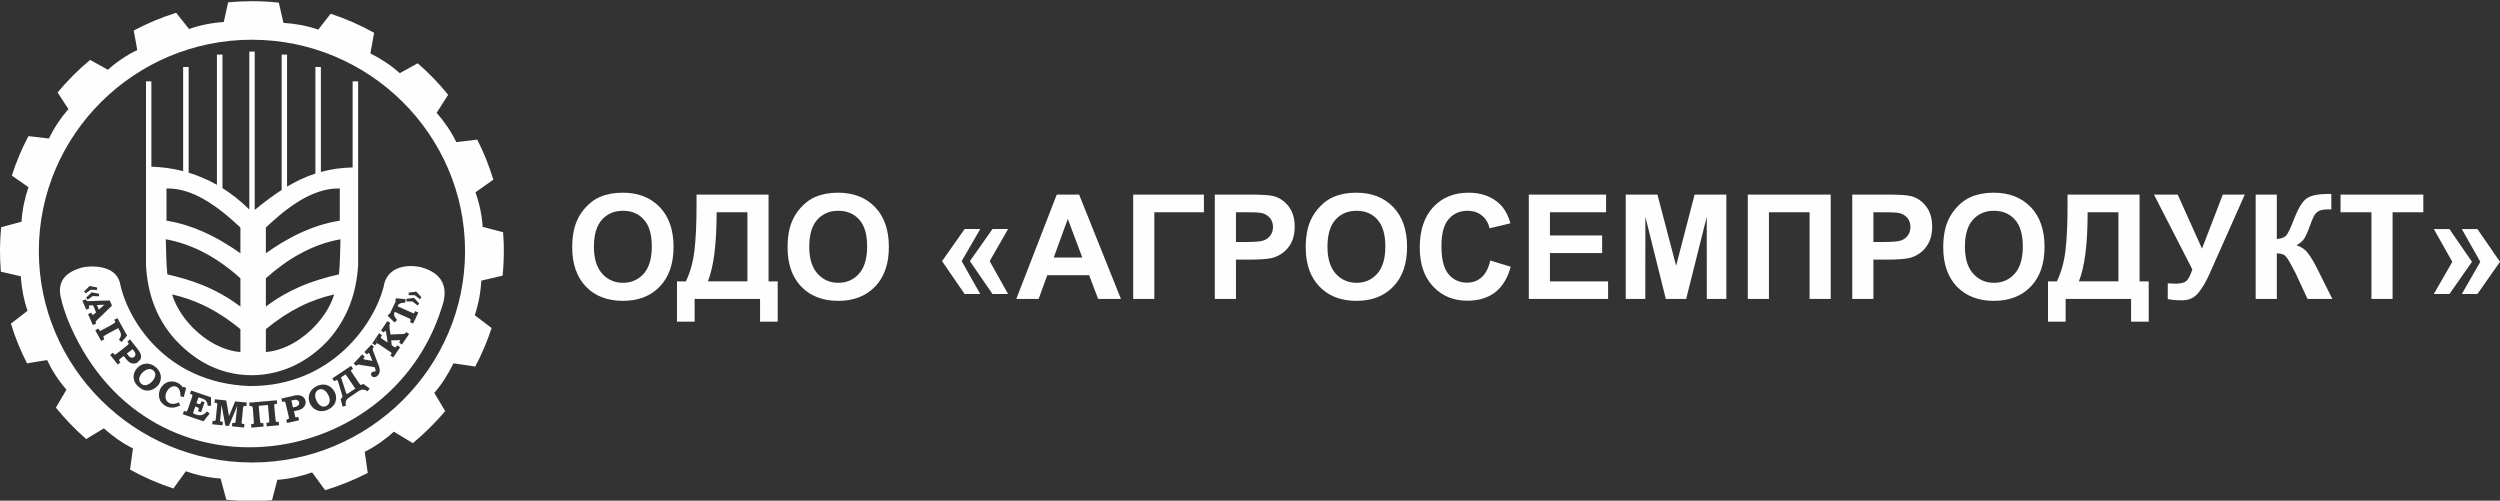 <?xml version="1.0" encoding="UTF-8"?> <!-- Creator: CorelDRAW 2017 --> <svg xmlns="http://www.w3.org/2000/svg" xmlns:xlink="http://www.w3.org/1999/xlink" xml:space="preserve" width="1563px" height="313px" style="shape-rendering:geometricPrecision; text-rendering:geometricPrecision; image-rendering:optimizeQuality; fill-rule:evenodd; clip-rule:evenodd" viewBox="0 0 1563 313"><rect x="0" y="0" width="1563" height="313" fill="#333333" stroke="none"/> <defs> <style type="text/css"> <![CDATA[ .fil0 {fill:#FEFEFE} .fil1 {fill:#FEFEFE;fill-rule:nonzero} ]]> </style> </defs> <g id="Слой_x0020_1">  <g id="_3034838134736"> <path class="fil0" d="M41.87 198.65c47.38,118.66 201.38,98.63 234.26,-6.18 6.9,-18.97 -7.29,-23.82 -13.16,-25.5 -10.56,-2.1 -21.5,0.81 -23.19,12.59 -5.72,22.19 -31.9,61.97 -83.62,61.81 -53.5,-1.93 -77,-42.75 -81.29,-64.97 -3.09,-10.99 -18.43,-10.46 -23.96,-9.06 -8.41,2.47 -15.97,7.6 -12.63,19.69 0.72,3.56 2.38,8.19 3.59,11.63l0 -0.01zm115.66 -197.9c5.66,0 11.25,0.28 16.78,0.9l2.91 12.66c7,0.38 14.91,1.81 21.75,4.19l7.75 -9.91c9.5,3.13 18.59,7.1 27.19,11.91l-2.35 12.9c6.32,3.1 13,7.47 18.38,12.35l11.22 -6.19c6.87,6 13.25,12.56 19.03,19.69l-7.22 11.31c4.66,5.19 9.19,11.78 12.34,18.31l13.07 -1.59c4.06,7.97 7.4,16.34 10.06,25.06l-11.19 7.88c2.38,6.59 4.1,14.37 4.5,21.59l12.78 3.38c0.78,9.06 0.57,18.12 -0.28,27.15l-13.34 3.1c-0.34,6.97 -1.75,14.81 -4.09,21.62l10.53 8.03c-2.72,8.32 -6.16,16.41 -10.22,24.07l-13.66 -2.03c-2.94,6.31 -7.22,13.06 -11.94,18.53l6.82 11.37c-6.16,7.25 -12.91,13.94 -20.22,20.03l-11.91 -7.18c-5.12,4.71 -11.66,9.34 -18.19,12.59l1.88 13.22c-8.47,4.34 -17.38,7.97 -26.63,10.78l-8.15 -11.12c-6.66,2.37 -14.44,4.15 -21.75,4.65l-3.32 12.75c-4.18,0.31 -8.34,0.5 -12.53,0.5l0 -24.09c73.35,0 133.22,-59.38 133.22,-132.16 0,-72.78 -59.87,-132.15 -133.22,-132.15l0 -24.1 0 0zm0 312.5c-5.37,0 -10.75,-0.28 -16.03,-0.81l-3.59 -13.29c-7.29,-0.43 -15.1,-2.15 -21.72,-4.5l-7.78 10.76c-9.44,-3.1 -18.54,-7.07 -27.1,-11.82l1.81 -13.25c-6.46,-3.18 -13,-7.84 -18.18,-12.53l-11.03 6.69c-6.88,-6 -13.22,-12.56 -18.97,-19.63l6.62 -11.25c-4.84,-5.43 -9.12,-12.15 -12.12,-18.5l-12.53 2.04c-4.07,-7.88 -7.47,-16.22 -10.07,-24.82l10.38 -8.03c-2.35,-6.81 -3.82,-14.62 -4.19,-21.59l-12.5 -2.85c-0.75,-9.34 -0.72,-18.43 0.19,-27.78l12.75 -3.47c0.37,-7.22 2.06,-15 4.34,-21.59l-10.4 -7.25c2.75,-8.56 6.18,-16.81 10.37,-24.66l12.84 1.47c3.07,-6.53 7.57,-13.15 12.16,-18.37l-6.78 -10.41c6.15,-7.37 12.94,-14.19 20.34,-20.34l11.13 6.15c5.37,-4.9 12.03,-9.28 18.34,-12.34l-2.19 -12.19c8.38,-4.47 17.28,-8.19 26.53,-11.09l8.04 10.15c6.87,-2.46 14.68,-3.96 21.72,-4.37l2.74 -12.34c4.88,-0.44 9.88,-0.69 14.88,-0.69l0 24.09c-73.38,0 -133.25,59.38 -133.25,132.16 0,72.78 59.87,132.15 133.25,132.15l0 24.1 0 0zm30.03 -200.91c3.1,-1.47 6.35,-2.78 9.63,-3.84l0 -66.63 3.43 0 0 65.63c6.1,-1.69 12.69,-2.66 19.85,-2.81l0 -53.82 3.44 0 0 114.85c-1,16.41 -5.94,32.65 -18.88,47.22 -4.13,4.34 -9.91,9.53 -17.47,13.75l0 -14.78c9.91,-6.82 18.03,-17.13 21.38,-27.82 -7,1.57 -14.13,3.97 -21.38,7.6l0 -12.47c8.13,-3.5 16.22,-5.81 24.35,-7.69 0.71,-6.22 0.71,-14.53 0.96,-21.94 -8.53,1.5 -16.96,4.5 -25.31,9.07l0 -12.94c7.6,-3.53 15.97,-6.38 24.88,-7.75l0 -20.13c-8.75,-0.28 -17.32,3.06 -24.88,7.56l0 -13.06 0 0zm-60.59 -1.06c2.91,1.19 5.81,2.66 8.66,4.28l0 -81.44 3.46 0 0 83.47c5.69,3.6 11.32,8 16.79,13.38l0 -98.72 3.37 0 0 99c5.66,-4.66 11.28,-8.91 17.13,-12.69l-0.29 0 0 -84.44 3.38 0 0 82.57c2.69,-1.6 5.34,-3.03 8.09,-4.35l0 13.06c-8.9,5.32 -16.43,12.22 -21.34,16.85l0 16.09c6.09,-4.34 13.25,-8.84 21.34,-12.62l0 12.94c-7.21,3.9 -14.31,9.03 -21.34,15.31l0 17.69c7.13,-5.38 14.22,-9.35 21.34,-12.44l0 12.47c-6.96,3.5 -14.06,8.09 -21.34,14.09l0 14.31c7.34,-0.59 14.78,-3.62 21.34,-8.18l0 14.78c-18.84,10.5 -41.75,10.62 -60.59,-0.22l0 -15.97c7.06,5.34 15.25,8.97 23.34,9.6l0 -14.32c-8,-6.59 -15.72,-11.47 -23.34,-15.06l0 -12.34c7.81,3.21 15.53,7.4 23.34,13.28l0 -17.69c-7.65,-6.87 -15.43,-12.31 -23.34,-16.37l0 -12.75c8.87,3.93 16.75,8.81 23.34,13.5l0 -16.1c-5.28,-4.9 -13.56,-12.53 -23.34,-17.97l0 -13 0 0zm-32.31 -7.06c6.53,0.18 13.15,1.06 19.84,2.78l0 -65.13 3.44 0 0 66.07c3,0.9 6.03,2.03 9.03,3.34l0 13c-7.07,-3.91 -14.85,-6.69 -22.88,-6.44l0 20.13c8.13,1.28 15.81,3.75 22.88,6.87l0 12.75c-7.69,-3.93 -15.47,-6.59 -23.32,-8 0.26,7.41 0.26,15.72 0.97,21.94 7.44,1.72 14.91,3.81 22.35,6.85l0 12.34c-6.56,-3.09 -13,-5.22 -19.41,-6.63 3.13,9.97 10.41,19.6 19.41,26.41l0 15.97c-6.85,-3.97 -12.56,-8.94 -17.5,-14.22 -12.85,-14.38 -17.38,-30.88 -18.19,-46.53l0 -114.85 3.37 0 0 53.35 0.01 0zm163.84 97.62l0 -5.93c0.53,0 0.72,-0.66 1.06,-1.41l2 0.9 -3.06 6.44 0 0zm0 -12.9l0 -2.66 0.34 -0.06 3.25 3.53 -1.03 1.22 -2.56 -2.03zm0 -4.38l0.94 0.06 3.06 2.41 1 -1.19 -3.25 -3.53 -1.75 0.25 0 2zm0 -2l0 2 -3 -0.03 0 -1.56 3 -0.41zm0 3.72l0 2.66 -0.53 -0.44 -3.91 -0.09 0.03 -1.57 4.41 -0.56 0 0zm0 9.63c0,1.4 0.25,5.34 -0.19,6.43l-2 -0.94c1.03,-2.28 1.07,-1.59 -7.18,-5.34l0 -4.31 9.37 4.16 0 0zm-9.37 22.68l0 -2.19 1.06 0.69 -1.06 1.5zm0 -5.9l0 -3.78c2.65,-0.1 4.03,0.28 4.84,-1.29l1.81 1.19 -4.5 6.6 -1.78 -1.22c1.5,-1.82 0.25,-1.5 -0.37,-1.5zm0 -22.32l0 -3.75 4.43 0.41 -0.25 2.25c-2.18,0 -2.75,0.12 -4.18,1.09zm0 -3.75l0 3.75c-0.25,0.56 -1.07,0.72 0,1.38l0 4.31c-1.69,-0.81 -2.91,-1.94 -2.69,0.72 0.12,1.16 0.81,2 1.81,3.28l-1.56 1.56 -4.22 -4.09 0.66 -1.35 0.56 0.1 3.78 -8.03 -0.44 -0.44 0.69 -1.34 1.41 0.15 0 0zm0 22.28l-5 0.25c-0.13,-1.06 -0.88,-5.65 -0.57,-6.37l0.47 -0.84 -1.84 -1.19 -4 5.91 1.84 1.18c1.5,-2.4 1.22,-0.68 2.31,6.32 -4.4,-2.94 -4.93,-2.69 -3.46,-4.6l-1.82 -1.22c-2.43,3.53 -1.93,1.91 -1.93,6.72 0.5,-0.68 0.96,-0.43 1.65,0.07l7.88 5.34c0.28,0.59 -0.03,0.94 -0.63,1.75l1.85 1.22 3.25 -4.85 0 -2.18 -0.78 -0.53c-1.16,1.87 -1.16,1.46 -3.44,0l-0.34 -3.1 4.56 -0.09 0 -3.78 0 -0.01zm-14 26.63l0 -11.19c1.62,4.38 3.65,7.6 1.15,10.31 -0.31,0.41 -0.72,0.69 -1.15,0.88zm0 -24.38c0,3.54 0.37,3.44 -0.57,4.72l-1.81 -1.18 2.38 -3.54zm0 13.19l-1.97 -5.22c-0.5,-1.37 0.25,-1.68 0.65,-2.22l-1.59 -1.47 -4.41 4.66 1.6 1.5c1.56,-1.69 1.06,-1.69 3.4,4.03 -6.15,-1.12 -6.37,-0.81 -4.75,-2.56l-1.59 -1.53 -0.38 0.4 0 6.35 8.13 1.25c1.72,4.31 -0.34,1.78 -1.84,3.4 -1.07,1.13 0.06,3.66 2.74,2.6l0 -11.19 0.01 0zm-9.04 19.31l0 -3.09 1 -0.56 4.04 2.87 -1.32 1.75c-1.09,-0.75 -2.43,-1.25 -3.72,-0.96l0 -0.01zm0 -21.71l0 6.34c-1.96,-0.38 -2.37,-0.66 -3.4,0.47l-1.07 -1 0 -1.03 4.47 -4.78zm0 18.62l0 3.09c-1.4,0.35 -3.12,1.72 -4.47,2.63l0 -2.97 0.5 -0.37 -0.5 -0.72 0 -6.97c0.57,0.81 3.41,5.4 3.97,5.47 0.1,0 0.28,-0.07 0.5,-0.16l0 0zm-4.47 -13.84l0 1.03 -0.53 -0.5 0.53 -0.53zm0 8.53l0 6.97 -3.96 -5.81 0 -6.44 1.84 -1.22 1.22 1.81c-1.94,1.19 -1.63,0.94 0.9,4.69l0 0zm0 8.06l0 2.97 -3.96 2.66 0 -3c0.06,0 0.06,-0.07 0.06,-0.07l3.9 -2.56zm-3.96 -13.34l0 6.43 -1.6 -2.37 -2.84 1.91 3.28 10.09c0.19,0.28 0.59,0.28 1.16,-0.09l0 3c-1.57,1.37 -1.78,2.81 -1.41,4.75l-2.06 0.53 -1.22 -4.82c0.72,-0.4 1.37,-0.87 1.06,-2.06l-2.81 -9.28c-0.53,-0.87 -1.5,-0.15 -2.22,0.31l-0.06 -0.03 0 -2.53 8.72 -5.84 0 0zm-8.72 22.94c1.47,-2.29 1.59,-5.47 0.25,-7.85 -0.1,-0.15 -0.19,-0.34 -0.25,-0.47l0 8.32zm0 -17.1l0 2.53 -1.19 -1.75 1.19 -0.78zm0 8.78l0 8.32c-1.19,1.21 -1.03,1.78 -3.85,3.15 -1.21,0.63 -2.37,0.91 -3.5,1l0 -2.94c2.82,0.69 6.16,-2.25 3.69,-7.12 -0.9,-1.78 -2,-3.03 -3.69,-3.6l0 -2.93c3.04,-0.32 5.85,1.5 7.35,4.12l0 0zm-7.35 -4.12l0 2.93c-0.56,0 -1.15,-0.34 -2.4,0.25 -4.44,2.13 -1.1,9.75 2.4,10.47l0 2.94c-8.34,0.47 -12.46,-11.34 -3.59,-15.62 1.22,-0.6 2.44,-0.91 3.59,-0.97l0 0zm-16.96 22.84l0 -2.72c0,0.6 1.59,0.13 1.87,0.06l0.47 2.13 -2.34 0.53 0 0zm0 -6.41l0 -2.5c4.12,-1.09 2.37,-4.75 0,-4.5l0 -2.71c7.5,-1.32 9.06,7.65 1.71,9.34l-1.71 0.37zm0 -9.71l0 2.72 -2.47 0.46 1 4.38 1.34 -0.28c0,-0.06 0.06,-0.06 0.13,-0.06l0 2.5 -0.88 0.21c0.88,3.75 0.88,2.63 0.88,6.19l-5.16 1.16 -0.47 -2.1c2.59,-0.72 1.88,0.25 -0.44,-10.15 -0.34,-1.53 -0.62,-1.22 -2.12,-0.91l-0.5 -2.12 8.69 -2 0 0zm-69.32 12.15l0 -2.28c1.94,0 0.88,2.63 4.82,-9 0.43,-1.31 0.18,-1.34 -1.38,-1.87l0.72 -2.04 12.44 4.25 0.09 5.28 -2.16 0.04c-0.22,-3.94 -2.53,-4.22 -5.72,-5.32l-1.31 3.69c2.41,0.88 2.5,0.78 3.19,-1.28l1.91 0.66 -2.19 6.28 -1.88 -0.63c0.85,-2.25 0.38,-2.16 -1.68,-2.97 -1.72,4.82 -2.16,4.16 0.65,5.1 2.75,0.9 4.78,0.18 6.6,-2.04l1.68 1.35 -3.87 4.84 -11.91 -4.06 0 0zm0 -12.53l1.07 -4.22 -1.07 -0.56 0 4.78zm19.03 2.81l7.1 0.75 1.75 9.78 3.81 -9.18 7.28 0.72 -0.25 2.18c-2.91,-0.34 -1.65,0.1 -2.94,9.91 -0.18,1.31 0.35,1.22 1.72,1.37l-0.19 2.16 -7.59 -0.75 0.25 -2.19c1.35,0.13 1.88,0.32 2.03,-0.96l1 -9.63 -5.22 12.53 -2.18 -0.19 -2.38 -12.93 -0.94 10.03c0.32,0.5 1.22,0.5 1.79,0.53l-0.26 2.16 -6.43 -0.66 0.25 -2.19c1.25,0.19 1.9,0.31 1.97,-1.06l0.97 -9.53c-0.25,-0.63 -0.85,-0.57 -1.79,-0.69l0.25 -2.16 0 0zm38.75 0.63l0.19 2.16c-2.75,0.21 -1.81,-0.19 -1,10.03 0.1,1.47 0.28,1.43 1.97,1.25l0.19 2.18 -7.69 0.69 -0.19 -2.19c1.53,-0.15 1.91,-0.03 1.78,-1.59l-0.81 -9.59 -5.75 0.53c0.13,1.4 0.66,10.28 1.16,10.75l1.69 0.09 0.18 2.13 -7.62 0.68 -0.22 -2.12c1.5,-0.13 1.88,-0.19 1.75,-1.5 -0.91,-10.41 -0.16,-10 -2.72,-9.84l-0.19 -2.16 17.28 -1.5zm-57.78 -8.22c0,2.72 0.22,3.84 -0.34,6.22l-2.13 -0.47c0.25,-7.78 -5.9,-7.66 -8.37,-3.28 -3.06,5.47 1.34,10.06 7.31,7.06l0.94 1.97c-3.38,1.5 -6.16,1.97 -9.31,0.19 -1.35,-0.75 -3.25,-2.72 -3.44,-3.78l0 -6.22c0.22,-1.1 2.06,-3.28 3.4,-4.13 3.75,-2.34 8.75,-0.81 10.94,2.63l0.66 -0.41 0.34 0.22 0 0zm0 15.03l0 2.28 -1 -0.34 0.72 -2.1 0.28 0.16 0 0zm-15.34 -18.09c0.87,-1.97 0.84,-4 0,-6l0 6zm0 -6l0 6c-0.35,1.72 -3.94,5.43 -7.94,5.22l0 -3.57c3.44,-1.25 6.91,-6.18 3.97,-8.9 -1.28,-1.22 -2.53,-1.16 -3.97,-0.72l0 -3.66c3.28,0.09 6.66,2.66 7.94,5.63zm0 10.75c-0.81,1.93 -0.84,4.34 0,6.22l0 -6.22zm-7.94 -16.38l0 3.66c-3,0.94 -7.09,5.75 -3.81,8.84 1.03,0.97 2.53,1.28 3.81,0.78l0 3.57c-2.4,0 -4.37,-1.35 -6.19,-3.13l0 -11.03c1.66,-1.75 3.6,-2.63 5.75,-2.69l0.44 0 0 0zm-6.19 -0.62l0 -8.75c1.66,2.03 3.19,4.44 1.85,6.9l-1.85 1.85zm0 -8.75l0 8.75c-1.06,0.62 -2.56,0.81 -3.81,0.31l0 -3.44c1.59,0.38 3.84,-1.43 1.94,-3.87l-1.13 -1.41 -0.81 0.66 0 -5.88 3.81 4.88 0 0zm0 12.06l0 11.03c-3.03,-3.15 -3.18,-7.69 0,-11.03zm-3.81 -16.94l0 5.88 -2.72 2.09c0.85,1.13 1.53,2.19 2.72,2.53l0 3.44c-2.06,-0.75 -3.28,-2.72 -4.65,-4.47 -3.26,2.59 -3.57,2.22 -2.04,4.03l-1.15 0.84 0 -7.28c6.9,-5.53 6.97,-4.72 5.4,-6.59l1.75 -1.35 0.69 0.88 0 0zm-7.84 -7.5c1.62,2.91 2.15,3.97 0.19,6.82l1.59 1.4 3.53 -3.97 -5.31 -9.53 0 5.28zm0 -5.28l0 5.28 -0.25 -0.44c-1.16,0.63 -9.1,4.66 -9.35,5.35l0.63 1.65 -1.91 1.03 -0.4 -0.68 0 -5.75c0.18,-0.07 9.12,-4.57 9.18,-5.35l-0.62 -1.5 1.94 -1 0.78 1.41 0 0zm0 19.84l0 7.29 -0.6 0.43 -4.72 -6 1.76 -1.34c1.24,1.9 1.53,1.22 3.56,-0.38l0 0zm-11.28 -22.18l0 -5.35 2.31 -2.09 -2.31 0.09 0 -2.62 5.72 -0.13 1.4 3.22 -7.12 6.88 0 0zm-2.16 -18.22l-0.06 1.53 -3.38 -0.09 0 -2.13 3.44 0.69 0 0zm2.16 8.25l0 2.62 -2.32 0.1 1.25 2.9 1.07 -1 0 5.35c-2.5,2.47 -3.6,2.9 -2.85,4.4l-2.03 0.85 -0.72 -1.69 0 -5.59c0.63,1.65 1.35,0.53 2.78,-0.66l-1.87 -4.41 -0.91 0.03 0 -2.68 5.6 -0.22 0 0zm0 18.75l0 5.75 -3.35 -6 1.91 -1.06c0.47,0.71 0.72,1.53 1.44,1.31l0 0zm-5.6 -21.16l0 -2.81 4.63 0.87 -0.03 1.6 -3.94 -0.13 -0.66 0.47zm0 -4.4l-0.59 0 -3.19 2.22 -0.94 -1.19 3.44 -3.41 1.28 0.25 0 2.13 0 0zm0 1.59l-3.5 3.34 0.97 1.25 2.53 -1.78 0 -2.81zm0 5.44l0 2.68c-2.03,0 -2.06,0.07 -1.4,1.85l-2 0.84 -2.41 -5.59 2.03 -0.85c0.63,1.44 1.31,1.1 3.78,1.07zm0 7.72l0 5.59 -2.25 -5.16 2.03 -0.81 0.22 0.38z"></path> <path class="fil1" d="M357.75 154.69c0,-6.66 1,-12.25 3,-16.79 1.47,-3.31 3.5,-6.31 6.06,-8.93 2.57,-2.66 5.38,-4.63 8.44,-5.91 4.06,-1.72 8.75,-2.59 14.1,-2.59 9.62,0 17.31,3 23.09,8.97 5.78,6 8.66,14.28 8.66,24.93 0,10.57 -2.88,18.85 -8.6,24.78 -5.72,5.97 -13.4,8.94 -23,8.94 -9.69,0 -17.44,-2.94 -23.15,-8.87 -5.72,-5.94 -8.6,-14.13 -8.6,-24.53l0 0zm13.56 -0.44c0,7.41 1.72,13 5.16,16.81 3.41,3.81 7.75,5.75 13,5.75 5.28,0 9.59,-1.91 13,-5.69 3.34,-3.81 5.03,-9.46 5.03,-17.06 0,-7.5 -1.62,-13.09 -4.93,-16.75 -3.29,-3.69 -7.63,-5.53 -13.1,-5.53 -5.44,0 -9.81,1.88 -13.15,5.59 -3.32,3.72 -5,9.35 -5,16.88l-0.01 0zm64.16 -32.6l45.03 0 0 54.26 5.72 0 0 25.21 -11.03 0 0 -14.21 -40.91 0 0 14.21 -11.03 0 0 -25.21 5.56 0c2.72,-5.6 4.5,-12.07 5.38,-19.41 0.84,-7.38 1.28,-16.69 1.28,-27.94l0 -6.91zm12.56 11.04c0,19.75 -1.81,34.15 -5.47,43.21l24.72 0 0 -43.21 -19.25 0 0 0zm44.35 22c0,-6.66 1,-12.25 3,-16.79 1.47,-3.31 3.5,-6.31 6.06,-8.93 2.56,-2.66 5.37,-4.63 8.44,-5.91 4.06,-1.72 8.75,-2.59 14.06,-2.59 9.66,0 17.34,3 23.12,8.97 5.75,6 8.66,14.28 8.66,24.93 0,10.57 -2.87,18.85 -8.59,24.78 -5.75,5.97 -13.41,8.94 -23,8.94 -9.69,0 -17.44,-2.94 -23.16,-8.87 -5.72,-5.94 -8.59,-14.13 -8.59,-24.53zm13.56 -0.44c0,7.41 1.72,13 5.15,16.81 3.41,3.81 7.75,5.75 13,5.75 5.29,0 9.6,-1.91 12.97,-5.69 3.38,-3.81 5.07,-9.46 5.07,-17.06 0,-7.5 -1.63,-13.09 -4.94,-16.75 -3.28,-3.69 -7.63,-5.53 -13.1,-5.53 -5.43,0 -9.81,1.88 -13.15,5.59 -3.31,3.72 -5,9.35 -5,16.88l0 0zm106.9 -11.06l-11.59 20.06 11.59 20.56 -9.75 0 -14.12 -20.56 14.12 -20.06 9.75 0zm17.41 0l-11.5 20.06 11.5 20.56 -9.75 0 -14.12 -20.56 14.12 -20.06 9.75 0zm70.56 43.72l-14.25 0 -5.62 -14.85 -26.19 0 -5.4 14.85 -13.97 0 25.31 -65.26 13.97 0 26.15 65.26zm-24.15 -25.88l-9.07 -24.16 -8.81 24.16 17.88 0zm31.81 -39.38l44.22 0 0 11.04 -31 0 0 54.22 -13.22 0 0 -65.26zm51.03 65.26l0 -65.26 21.13 0c8,0 13.21,0.32 15.65,0.97 3.72,1 6.85,3.13 9.38,6.41 2.53,3.28 3.78,7.53 3.78,12.72 0,4 -0.72,7.37 -2.16,10.09 -1.47,2.75 -3.31,4.88 -5.53,6.44 -2.25,1.56 -4.53,2.59 -6.84,3.09 -3.13,0.63 -7.66,0.94 -13.63,0.94l-8.56 0 0 24.6 -13.22 0zm13.22 -54.22l0 18.59 7.19 0c5.15,0 8.62,-0.34 10.37,-1.03 1.75,-0.69 3.09,-1.75 4.1,-3.22 1,-1.47 1.5,-3.16 1.5,-5.09 0,-2.38 -0.72,-4.35 -2.1,-5.88 -1.41,-1.56 -3.15,-2.53 -5.28,-2.94 -1.56,-0.28 -4.72,-0.43 -9.44,-0.43l-6.34 0 0 0zm43.62 22c0,-6.66 1.01,-12.25 3,-16.79 1.47,-3.31 3.5,-6.31 6.1,-8.93 2.56,-2.66 5.37,-4.63 8.4,-5.91 4.1,-1.72 8.79,-2.59 14.1,-2.59 9.62,0 17.31,3 23.09,8.97 5.78,6 8.66,14.28 8.66,24.93 0,10.57 -2.85,18.85 -8.59,24.78 -5.72,5.97 -13.38,8.94 -22.97,8.94 -9.72,0 -17.44,-2.94 -23.16,-8.87 -5.75,-5.94 -8.63,-14.13 -8.63,-24.53l0 0zm13.6 -0.44c0,7.41 1.72,13 5.12,16.81 3.44,3.81 7.78,5.75 13.03,5.75 5.28,0 9.6,-1.91 12.97,-5.69 3.38,-3.81 5.06,-9.46 5.06,-17.06 0,-7.5 -1.65,-13.09 -4.93,-16.75 -3.28,-3.69 -7.66,-5.53 -13.1,-5.53 -5.43,0 -9.84,1.88 -13.15,5.59 -3.35,3.72 -5,9.35 -5,16.88l0 0zm101.78 8.62l12.78 3.91c-1.97,7.19 -5.22,12.5 -9.78,16 -4.56,3.5 -10.34,5.22 -17.34,5.22 -8.69,0 -15.82,-2.94 -21.38,-8.88 -5.59,-5.9 -8.37,-14.03 -8.37,-24.31 0,-10.84 2.81,-19.28 8.4,-25.31 5.6,-6 13,-9.03 22.13,-9.03 8,0 14.5,2.37 19.47,7.09 2.97,2.81 5.18,6.81 6.68,12.06l-13.03 3.1c-0.78,-3.38 -2.37,-6.07 -4.84,-8 -2.44,-1.97 -5.44,-2.94 -8.94,-2.94 -4.84,0 -8.78,1.72 -11.78,5.22 -3.03,3.44 -4.53,9.06 -4.53,16.84 0,8.25 1.5,14.13 4.47,17.63 2.97,3.5 6.84,5.25 11.59,5.25 3.5,0 6.53,-1.13 9.03,-3.34 2.53,-2.25 4.35,-5.72 5.44,-10.5l0 -0.01zm24.09 24.04l0 -65.26 48.32 0 0 11.04 -35.1 0 0 14.5 32.63 0 0 11.03 -32.63 0 0 17.69 36.35 0 0 11 -49.57 0zm60.6 0l0 -65.26 19.81 0 11.69 44.51 11.56 -44.51 19.84 0 0 65.26 -12.21 0 -0.04 -51.35 -12.87 51.35 -12.72 0 -12.78 -51.35 -0.06 51.35 -12.22 0 0 0zm76.31 -65.26l51.84 0 0 65.26 -13.21 0 0 -54.22 -25.41 0 0 54.22 -13.22 0 0 -65.26 0 0zm65.31 65.26l0 -65.26 21.16 0c8,0 13.19,0.32 15.62,0.97 3.75,1 6.88,3.13 9.41,6.41 2.5,3.28 3.78,7.53 3.78,12.72 0,4 -0.75,7.37 -2.19,10.09 -1.47,2.75 -3.28,4.88 -5.53,6.44 -2.22,1.56 -4.5,2.59 -6.81,3.09 -3.16,0.63 -7.69,0.94 -13.66,0.94l-8.56 0 0 24.6 -13.22 0 0 0zm13.22 -54.22l0 18.59 7.19 0c5.19,0 8.62,-0.34 10.37,-1.03 1.75,-0.69 3.13,-1.75 4.1,-3.22 1,-1.47 1.5,-3.16 1.5,-5.09 0,-2.38 -0.69,-4.35 -2.07,-5.88 -1.4,-1.56 -3.15,-2.53 -5.31,-2.94 -1.56,-0.28 -4.69,-0.43 -9.43,-0.43l-6.35 0 0 0zm43.66 22c0,-6.66 1,-12.25 3,-16.79 1.47,-3.31 3.5,-6.31 6.06,-8.93 2.56,-2.66 5.38,-4.63 8.44,-5.91 4.06,-1.72 8.75,-2.59 14.06,-2.59 9.66,0 17.34,3 23.13,8.97 5.78,6 8.65,14.28 8.65,24.93 0,10.57 -2.87,18.85 -8.59,24.78 -5.72,5.97 -13.41,8.94 -23,8.94 -9.69,0 -17.44,-2.94 -23.16,-8.87 -5.72,-5.94 -8.59,-14.13 -8.59,-24.53zm13.56 -0.44c0,7.41 1.72,13 5.16,16.81 3.4,3.81 7.75,5.75 13,5.75 5.28,0 9.59,-1.91 12.97,-5.69 3.37,-3.81 5.06,-9.46 5.06,-17.06 0,-7.5 -1.63,-13.09 -4.94,-16.75 -3.28,-3.69 -7.62,-5.53 -13.09,-5.53 -5.44,0 -9.81,1.88 -13.16,5.59 -3.31,3.72 -5,9.35 -5,16.88l0 0zm64.16 -32.6l45.03 0 0 54.26 5.72 0 0 25.21 -11.03 0 0 -14.21 -40.91 0 0 14.21 -11.03 0 0 -25.21 5.56 0c2.69,-5.6 4.5,-12.07 5.38,-19.41 0.84,-7.38 1.28,-16.69 1.28,-27.94l0 -6.91zm12.56 11.04c0,19.75 -1.81,34.15 -5.47,43.21l24.72 0 0 -43.21 -19.25 0 0 0zm41.47 -11.04l14.84 0 15.19 33.79 13 -33.79 13.75 0 -22.06 49.6c-2.41,5.37 -4.85,9.47 -7.35,12.28 -2.46,2.81 -5.68,4.22 -9.62,4.22 -3.91,0 -6.94,-0.28 -9.13,-0.78l0 -9.82c1.88,0.13 3.57,0.19 5.07,0.19 3.03,0 5.22,-0.56 6.53,-1.65 1.31,-1.13 2.59,-3.57 3.78,-7.25l-24 -46.78 0 -0.01zm63.59 0l13.22 0 0 27.82c2.91,-0.32 4.91,-1.07 5.94,-2.28 1.03,-1.22 2.66,-4.6 4.81,-10.16 2.72,-7.06 5.47,-11.47 8.22,-13.19 2.72,-1.72 7.13,-2.59 13.19,-2.59 0.31,0 0.94,0 1.9,-0.03l0 9.75 -1.84 -0.06c-2.72,0 -4.69,0.34 -5.94,1 -1.25,0.68 -2.25,1.68 -3.03,3.06 -0.75,1.37 -1.9,4.19 -3.4,8.44 -0.82,2.25 -1.69,4.12 -2.63,5.65 -0.91,1.53 -2.56,2.94 -4.94,4.29 2.94,0.84 5.35,2.5 7.25,5.03 1.91,2.53 4.03,6.09 6.28,10.68l8.91 17.85 -15.5 0 -7.81 -16.78c-0.13,-0.25 -0.38,-0.69 -0.78,-1.38 -0.13,-0.25 -0.69,-1.28 -1.63,-3.09 -1.69,-3.22 -3.03,-5.22 -4.09,-6.03 -1.09,-0.78 -2.72,-1.19 -4.91,-1.22l0 28.5 -13.22 0 0 -65.25 0 -0.01zm72.38 65.26l0 -54.22 -19.32 0 0 -11.04 51.75 0 0 11.04 -19.21 0 0 54.22 -13.22 0zm56.5 -3.1l11.56 -20.12 -11.56 -20.5 9.75 0 14.12 20.5 -14.12 20.12 -9.75 0zm-17.5 0l11.56 -20.12 -11.56 -20.5 9.75 0 14.12 20.5 -14.12 20.12 -9.75 0z"></path> </g> </g> </svg> 